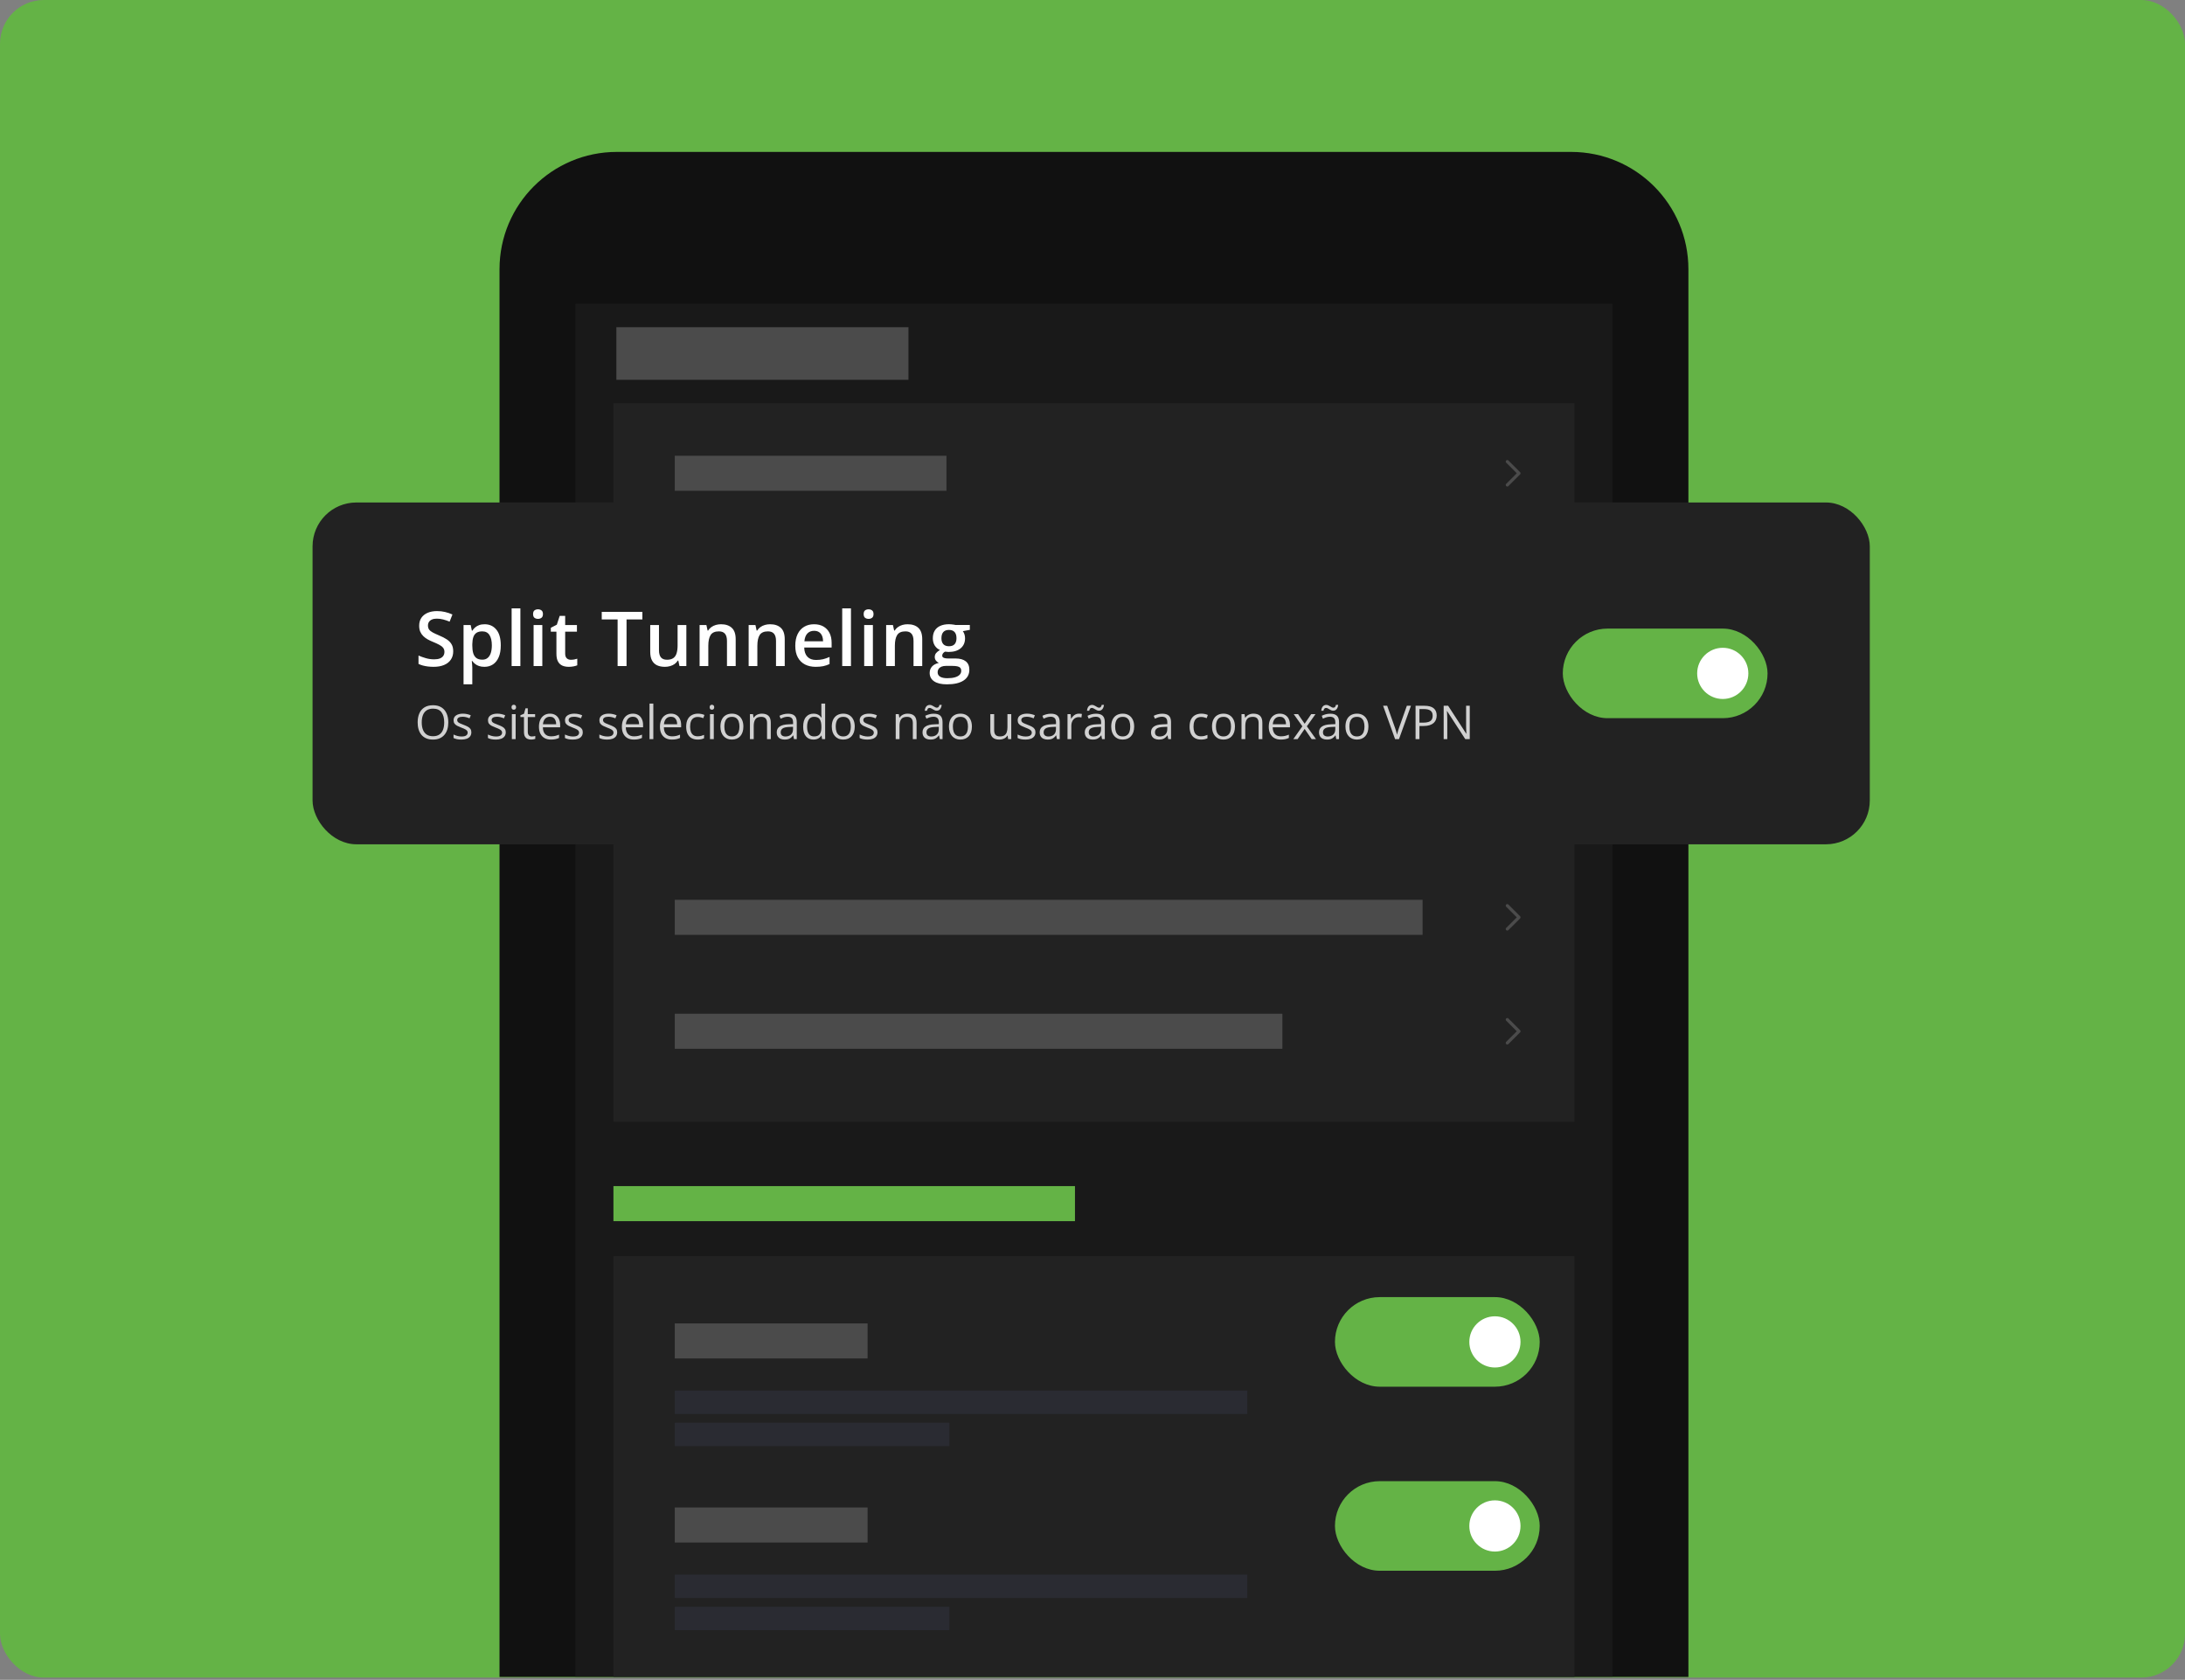 <?xml version="1.0" encoding="UTF-8"?>
<svg xmlns="http://www.w3.org/2000/svg" width="748" height="575" viewBox="0 0 748 575" fill="none">
  <rect x="0" y="0" width="748" height="575" fill="#808080" stroke="none"/>
  <rect width="748" height="574.234" rx="15" fill="#64B346"></rect>
  <path d="M56.02 334.635C56.02 336.049 55.635 337.131 54.865 337.881C54.1 338.627 52.996 339 51.555 339H49.182V330.434H51.807C53.139 330.434 54.174 330.803 54.912 331.541C55.65 332.279 56.02 333.311 56.02 334.635ZM54.965 334.67C54.965 333.553 54.684 332.711 54.121 332.145C53.562 331.578 52.73 331.295 51.625 331.295H50.178V338.139H51.391C52.578 338.139 53.471 337.848 54.068 337.266C54.666 336.68 54.965 335.814 54.965 334.67ZM63.332 335.783C63.332 336.83 63.068 337.648 62.541 338.238C62.014 338.824 61.285 339.117 60.355 339.117C59.781 339.117 59.272 338.982 58.826 338.713C58.381 338.443 58.037 338.057 57.795 337.553C57.553 337.049 57.432 336.459 57.432 335.783C57.432 334.736 57.693 333.922 58.217 333.34C58.74 332.754 59.467 332.461 60.397 332.461C61.295 332.461 62.008 332.76 62.535 333.357C63.066 333.955 63.332 334.764 63.332 335.783ZM58.44 335.783C58.44 336.604 58.603 337.229 58.932 337.658C59.26 338.088 59.742 338.303 60.379 338.303C61.016 338.303 61.498 338.09 61.826 337.664C62.158 337.234 62.324 336.607 62.324 335.783C62.324 334.967 62.158 334.348 61.826 333.926C61.498 333.5 61.012 333.287 60.367 333.287C59.73 333.287 59.25 333.496 58.926 333.914C58.602 334.332 58.44 334.955 58.44 335.783ZM73.228 339V334.822C73.228 334.311 73.119 333.928 72.9 333.674C72.682 333.416 72.342 333.287 71.881 333.287C71.275 333.287 70.828 333.461 70.539 333.809C70.25 334.156 70.106 334.691 70.106 335.414V339H69.133V334.822C69.133 334.311 69.023 333.928 68.805 333.674C68.586 333.416 68.244 333.287 67.779 333.287C67.17 333.287 66.723 333.471 66.438 333.838C66.156 334.201 66.016 334.799 66.016 335.631V339H65.043V332.578H65.834L65.992 333.457H66.039C66.223 333.145 66.481 332.9 66.812 332.725C67.148 332.549 67.523 332.461 67.938 332.461C68.941 332.461 69.598 332.824 69.906 333.551H69.953C70.144 333.215 70.422 332.949 70.785 332.754C71.148 332.559 71.562 332.461 72.027 332.461C72.754 332.461 73.297 332.648 73.656 333.023C74.019 333.395 74.201 333.99 74.201 334.811V339H73.228ZM80.16 339L79.967 338.086H79.92C79.6 338.488 79.279 338.762 78.959 338.906C78.643 339.047 78.246 339.117 77.769 339.117C77.133 339.117 76.633 338.953 76.269 338.625C75.91 338.297 75.731 337.83 75.731 337.225C75.731 335.928 76.768 335.248 78.842 335.186L79.932 335.15V334.752C79.932 334.248 79.822 333.877 79.603 333.639C79.389 333.396 79.043 333.275 78.566 333.275C78.031 333.275 77.426 333.439 76.75 333.768L76.451 333.023C76.768 332.852 77.113 332.717 77.488 332.619C77.867 332.521 78.246 332.473 78.625 332.473C79.391 332.473 79.957 332.643 80.324 332.982C80.695 333.322 80.881 333.867 80.881 334.617V339H80.16ZM77.963 338.314C78.568 338.314 79.043 338.148 79.387 337.816C79.734 337.484 79.908 337.02 79.908 336.422V335.842L78.936 335.883C78.162 335.91 77.603 336.031 77.26 336.246C76.92 336.457 76.75 336.787 76.75 337.236C76.75 337.588 76.856 337.855 77.066 338.039C77.281 338.223 77.58 338.314 77.963 338.314ZM83.863 339H82.891V332.578H83.863V339ZM82.809 330.838C82.809 330.615 82.863 330.453 82.973 330.352C83.082 330.246 83.219 330.193 83.383 330.193C83.539 330.193 83.674 330.246 83.787 330.352C83.9 330.457 83.957 330.619 83.957 330.838C83.957 331.057 83.9 331.221 83.787 331.33C83.674 331.436 83.539 331.488 83.383 331.488C83.219 331.488 83.082 331.436 82.973 331.33C82.863 331.221 82.809 331.057 82.809 330.838ZM90.32 339V334.846C90.32 334.322 90.201 333.932 89.963 333.674C89.725 333.416 89.352 333.287 88.844 333.287C88.172 333.287 87.68 333.469 87.367 333.832C87.055 334.195 86.898 334.795 86.898 335.631V339H85.926V332.578H86.717L86.875 333.457H86.922C87.121 333.141 87.4 332.896 87.76 332.725C88.119 332.549 88.519 332.461 88.961 332.461C89.734 332.461 90.316 332.648 90.707 333.023C91.098 333.395 91.293 333.99 91.293 334.811V339H90.32ZM97.439 337.248C97.439 337.846 97.217 338.307 96.772 338.631C96.326 338.955 95.701 339.117 94.897 339.117C94.045 339.117 93.381 338.982 92.904 338.713V337.811C93.213 337.967 93.543 338.09 93.894 338.18C94.25 338.27 94.592 338.314 94.92 338.314C95.428 338.314 95.818 338.234 96.092 338.074C96.365 337.91 96.502 337.662 96.502 337.33C96.502 337.08 96.393 336.867 96.174 336.691C95.959 336.512 95.537 336.301 94.908 336.059C94.311 335.836 93.885 335.643 93.631 335.479C93.381 335.311 93.193 335.121 93.068 334.91C92.947 334.699 92.887 334.447 92.887 334.154C92.887 333.631 93.1 333.219 93.525 332.918C93.951 332.613 94.535 332.461 95.277 332.461C95.969 332.461 96.644 332.602 97.305 332.883L96.959 333.674C96.314 333.408 95.731 333.275 95.207 333.275C94.746 333.275 94.398 333.348 94.164 333.492C93.93 333.637 93.812 333.836 93.812 334.09C93.812 334.262 93.856 334.408 93.941 334.529C94.031 334.65 94.174 334.766 94.369 334.875C94.564 334.984 94.939 335.143 95.494 335.35C96.256 335.627 96.769 335.906 97.035 336.188C97.305 336.469 97.439 336.822 97.439 337.248Z" fill="#64B346"></path>
  <path d="M171 92.154C171 69.978 188.977 52 211.154 52H537.846C560.023 52 578 69.978 578 92.154V574H171V92.154Z" fill="#111111"></path>
  <rect opacity="0.5" width="355" height="470" transform="matrix(1 0 0 -1 197 574)" fill="#222222"></rect>
  <rect x="210" y="138" width="329" height="246" fill="#222222"></rect>
  <rect x="210" y="430" width="329" height="144" fill="#222222"></rect>
  <rect x="211" y="112" width="100" height="18" fill="#4B4B4B"></rect>
  <rect x="231" y="156" width="93" height="12" fill="#4B4B4B"></rect>
  <rect x="231" y="308" width="256" height="12" fill="#4B4B4B"></rect>
  <rect x="231" y="269" width="158" height="12" fill="#4B4B4B"></rect>
  <rect x="210" y="406" width="158" height="12" fill="#64B346"></rect>
  <rect x="231" y="200" width="66" height="12" fill="#4B4B4B"></rect>
  <rect x="231" y="453" width="66" height="12" fill="#4B4B4B"></rect>
  <rect x="231" y="516" width="66" height="12" fill="#4B4B4B"></rect>
  <rect x="231" y="347" width="208" height="12" fill="#4B4B4B"></rect>
  <path d="M427 160L431 164L427 168" stroke="#222222" stroke-width="1.067" stroke-linecap="round" stroke-linejoin="round"></path>
  <path d="M516 271L520 275L516 279" stroke="#4B4B4B" stroke-width="1.067" stroke-linecap="round" stroke-linejoin="round"></path>
  <path d="M516 158L520 162L516 166" stroke="#4B4B4B" stroke-width="1.067" stroke-linecap="round" stroke-linejoin="round"></path>
  <path d="M516 349L520 353L516 357" stroke="#4B4B4B" stroke-width="1.067" stroke-linecap="round" stroke-linejoin="round"></path>
  <path d="M516 310L520 314L516 318" stroke="#4B4B4B" stroke-width="1.067" stroke-linecap="round" stroke-linejoin="round"></path>
  <rect x="231" y="223" width="196" height="8" fill="#2A2B32"></rect>
  <rect x="231" y="476" width="196" height="8" fill="#2A2B32"></rect>
  <rect x="231" y="539" width="196" height="8" fill="#2A2B32"></rect>
  <rect x="231" y="234" width="94" height="8" fill="#2A2B32"></rect>
  <rect x="231" y="487" width="94" height="8" fill="#2A2B32"></rect>
  <rect x="231" y="550" width="94" height="8" fill="#2A2B32"></rect>
  <rect x="457" y="191" width="70.094" height="30.666" rx="15.333" fill="#64B346"></rect>
  <circle cx="511.76" cy="206.333" r="8.762" fill="white"></circle>
  <rect x="457" y="444" width="70.094" height="30.666" rx="15.333" fill="#64B346"></rect>
  <circle cx="511.76" cy="459.333" r="8.762" fill="white"></circle>
  <rect x="457" y="507" width="70.094" height="30.666" rx="15.333" fill="#64B346"></rect>
  <circle cx="511.76" cy="522.333" r="8.762" fill="white"></circle>
  <rect x="107" y="172" width="533.094" height="117" rx="15" fill="#222222"></rect>
  <path d="M155.152 222.947C155.152 224.048 154.882 224.995 154.34 225.791C153.807 226.587 153.036 227.196 152.029 227.619C151.031 228.042 149.837 228.254 148.449 228.254C147.772 228.254 147.125 228.216 146.507 228.14C145.889 228.063 145.305 227.953 144.755 227.81C144.213 227.657 143.718 227.475 143.27 227.264V224.395C144.023 224.725 144.865 225.025 145.796 225.296C146.727 225.558 147.675 225.689 148.64 225.689C149.427 225.689 150.078 225.588 150.595 225.385C151.119 225.173 151.509 224.877 151.763 224.496C152.017 224.107 152.144 223.654 152.144 223.138C152.144 222.588 151.995 222.122 151.699 221.741C151.403 221.36 150.954 221.013 150.354 220.7C149.761 220.379 149.016 220.036 148.119 219.672C147.51 219.426 146.926 219.147 146.367 218.834C145.817 218.521 145.326 218.153 144.895 217.729C144.463 217.306 144.12 216.807 143.866 216.231C143.621 215.647 143.498 214.962 143.498 214.175C143.498 213.125 143.748 212.228 144.247 211.483C144.755 210.739 145.466 210.167 146.38 209.77C147.302 209.372 148.377 209.173 149.604 209.173C150.578 209.173 151.492 209.274 152.347 209.478C153.21 209.681 154.056 209.968 154.886 210.341L153.921 212.791C153.159 212.478 152.419 212.228 151.699 212.042C150.988 211.856 150.26 211.763 149.516 211.763C148.872 211.763 148.326 211.86 147.878 212.055C147.429 212.249 147.087 212.524 146.85 212.88C146.621 213.227 146.507 213.642 146.507 214.124C146.507 214.666 146.638 215.123 146.9 215.495C147.171 215.859 147.586 216.193 148.145 216.498C148.712 216.803 149.439 217.141 150.328 217.514C151.352 217.937 152.22 218.381 152.931 218.847C153.65 219.312 154.2 219.871 154.581 220.522C154.962 221.166 155.152 221.974 155.152 222.947ZM165.899 213.68C167.566 213.68 168.903 214.289 169.91 215.508C170.926 216.727 171.434 218.538 171.434 220.941C171.434 222.533 171.197 223.874 170.723 224.966C170.257 226.049 169.601 226.87 168.755 227.429C167.917 227.979 166.94 228.254 165.823 228.254C165.112 228.254 164.494 228.161 163.969 227.975C163.444 227.788 162.996 227.547 162.623 227.251C162.251 226.946 161.938 226.616 161.684 226.261H161.506C161.548 226.599 161.586 226.976 161.62 227.391C161.663 227.797 161.684 228.169 161.684 228.508V234.233H158.688V213.946H161.125L161.544 215.889H161.684C161.946 215.491 162.264 215.123 162.636 214.784C163.017 214.446 163.474 214.179 164.007 213.984C164.549 213.781 165.179 213.68 165.899 213.68ZM165.099 216.117C164.278 216.117 163.618 216.282 163.118 216.612C162.628 216.934 162.268 217.421 162.039 218.072C161.819 218.724 161.701 219.541 161.684 220.522V220.941C161.684 221.982 161.79 222.867 162.001 223.595C162.221 224.314 162.581 224.864 163.08 225.245C163.588 225.618 164.274 225.804 165.137 225.804C165.865 225.804 166.466 225.605 166.94 225.207C167.422 224.809 167.782 224.242 168.019 223.506C168.256 222.77 168.374 221.902 168.374 220.903C168.374 219.388 168.103 218.212 167.562 217.374C167.029 216.536 166.208 216.117 165.099 216.117ZM178.143 228H175.147V208.246H178.143V228ZM185.652 213.946V228H182.669V213.946H185.652ZM184.179 208.563C184.636 208.563 185.03 208.686 185.36 208.932C185.699 209.177 185.868 209.6 185.868 210.201C185.868 210.794 185.699 211.217 185.36 211.471C185.03 211.716 184.636 211.839 184.179 211.839C183.705 211.839 183.303 211.716 182.973 211.471C182.652 211.217 182.491 210.794 182.491 210.201C182.491 209.6 182.652 209.177 182.973 208.932C183.303 208.686 183.705 208.563 184.179 208.563ZM195.421 225.842C195.81 225.842 196.195 225.808 196.576 225.74C196.957 225.664 197.304 225.575 197.617 225.474V227.733C197.287 227.877 196.86 228 196.335 228.102C195.81 228.203 195.264 228.254 194.697 228.254C193.902 228.254 193.186 228.123 192.552 227.86C191.917 227.59 191.413 227.128 191.041 226.477C190.669 225.825 190.482 224.924 190.482 223.772V216.219H188.565V214.886L190.622 213.832L191.6 210.823H193.478V213.946H197.503V216.219H193.478V223.734C193.478 224.445 193.656 224.974 194.012 225.321C194.367 225.668 194.837 225.842 195.421 225.842ZM214.489 228H211.429V212.029H205.996V209.439H219.91V212.029H214.489V228ZM234.96 213.946V228H232.611L232.205 226.108H232.04C231.744 226.591 231.367 226.993 230.91 227.314C230.453 227.628 229.945 227.86 229.386 228.013C228.828 228.174 228.24 228.254 227.622 228.254C226.564 228.254 225.658 228.076 224.905 227.721C224.16 227.357 223.589 226.798 223.191 226.045C222.793 225.292 222.594 224.318 222.594 223.125V213.946H225.591V222.566C225.591 223.658 225.811 224.475 226.251 225.017C226.699 225.558 227.393 225.829 228.333 225.829C229.238 225.829 229.958 225.643 230.491 225.271C231.024 224.898 231.401 224.348 231.621 223.62C231.849 222.892 231.964 221.999 231.964 220.941V213.946H234.96ZM246.823 213.68C248.406 213.68 249.637 214.09 250.518 214.911C251.406 215.724 251.851 217.031 251.851 218.834V228H248.867V219.393C248.867 218.301 248.643 217.484 248.194 216.942C247.746 216.392 247.052 216.117 246.112 216.117C244.75 216.117 243.802 216.536 243.268 217.374C242.744 218.212 242.481 219.426 242.481 221.018V228H239.498V213.946H241.821L242.24 215.851H242.405C242.71 215.36 243.087 214.958 243.535 214.645C243.992 214.323 244.5 214.082 245.059 213.921C245.626 213.76 246.214 213.68 246.823 213.68ZM263.612 213.68C265.195 213.68 266.427 214.09 267.307 214.911C268.195 215.724 268.64 217.031 268.64 218.834V228H265.656V219.393C265.656 218.301 265.432 217.484 264.984 216.942C264.535 216.392 263.841 216.117 262.902 216.117C261.539 216.117 260.591 216.536 260.058 217.374C259.533 218.212 259.271 219.426 259.271 221.018V228H256.287V213.946H258.611L259.029 215.851H259.194C259.499 215.36 259.876 214.958 260.324 214.645C260.781 214.323 261.289 214.082 261.848 213.921C262.415 213.76 263.003 213.68 263.612 213.68ZM278.675 213.68C279.928 213.68 281.003 213.938 281.9 214.454C282.797 214.97 283.487 215.702 283.969 216.65C284.452 217.598 284.693 218.732 284.693 220.053V221.652H275.311C275.345 223.015 275.709 224.064 276.403 224.801C277.105 225.537 278.087 225.905 279.348 225.905C280.245 225.905 281.049 225.821 281.76 225.651C282.48 225.474 283.22 225.215 283.982 224.877V227.302C283.279 227.632 282.564 227.873 281.836 228.025C281.108 228.178 280.237 228.254 279.221 228.254C277.842 228.254 276.627 227.987 275.578 227.454C274.537 226.912 273.72 226.108 273.127 225.042C272.543 223.976 272.251 222.651 272.251 221.068C272.251 219.494 272.518 218.157 273.051 217.057C273.584 215.956 274.333 215.118 275.298 214.543C276.263 213.967 277.389 213.68 278.675 213.68ZM278.675 215.927C277.736 215.927 276.974 216.231 276.39 216.841C275.815 217.45 275.476 218.343 275.374 219.52H281.773C281.764 218.817 281.646 218.195 281.417 217.653C281.197 217.112 280.859 216.688 280.402 216.384C279.953 216.079 279.378 215.927 278.675 215.927ZM291.313 228H288.317V208.246H291.313V228ZM298.822 213.946V228H295.839V213.946H298.822ZM297.349 208.563C297.807 208.563 298.2 208.686 298.53 208.932C298.869 209.177 299.038 209.6 299.038 210.201C299.038 210.794 298.869 211.217 298.53 211.471C298.2 211.716 297.807 211.839 297.349 211.839C296.876 211.839 296.474 211.716 296.143 211.471C295.822 211.217 295.661 210.794 295.661 210.201C295.661 209.6 295.822 209.177 296.143 208.932C296.474 208.686 296.876 208.563 297.349 208.563ZM310.686 213.68C312.268 213.68 313.5 214.09 314.38 214.911C315.269 215.724 315.713 217.031 315.713 218.834V228H312.73V219.393C312.73 218.301 312.505 217.484 312.057 216.942C311.608 216.392 310.914 216.117 309.975 216.117C308.612 216.117 307.664 216.536 307.131 217.374C306.606 218.212 306.344 219.426 306.344 221.018V228H303.36V213.946H305.684L306.103 215.851H306.268C306.572 215.36 306.949 214.958 307.398 214.645C307.855 214.323 308.362 214.082 308.921 213.921C309.488 213.76 310.076 213.68 310.686 213.68ZM324.161 234.246C322.257 234.246 320.797 233.903 319.782 233.218C318.766 232.532 318.258 231.572 318.258 230.336C318.258 229.473 318.529 228.741 319.071 228.14C319.612 227.547 320.387 227.137 321.394 226.908C321.013 226.739 320.683 226.477 320.404 226.121C320.133 225.757 319.997 225.355 319.997 224.915C319.997 224.39 320.146 223.942 320.442 223.569C320.738 223.197 321.182 222.837 321.775 222.49C321.038 222.177 320.446 221.669 319.997 220.967C319.557 220.256 319.337 219.422 319.337 218.466C319.337 217.45 319.553 216.587 319.985 215.876C320.416 215.157 321.047 214.611 321.876 214.238C322.706 213.857 323.709 213.667 324.885 213.667C325.139 213.667 325.414 213.684 325.71 213.718C326.015 213.743 326.294 213.777 326.548 213.819C326.811 213.853 327.009 213.891 327.145 213.934H332.007V215.597L329.62 216.041C329.849 216.363 330.031 216.731 330.166 217.146C330.302 217.552 330.369 217.996 330.369 218.479C330.369 219.934 329.866 221.081 328.859 221.919C327.86 222.748 326.48 223.163 324.72 223.163C324.297 223.146 323.886 223.112 323.489 223.062C323.184 223.248 322.951 223.455 322.79 223.684C322.63 223.904 322.549 224.153 322.549 224.433C322.549 224.661 322.63 224.847 322.79 224.991C322.951 225.127 323.188 225.228 323.501 225.296C323.823 225.364 324.212 225.397 324.669 225.397H327.094C328.634 225.397 329.811 225.723 330.623 226.375C331.436 227.027 331.842 227.983 331.842 229.244C331.842 230.844 331.182 232.075 329.862 232.938C328.541 233.81 326.641 234.246 324.161 234.246ZM324.276 232.151C325.317 232.151 326.193 232.05 326.904 231.847C327.615 231.644 328.152 231.352 328.516 230.971C328.88 230.598 329.062 230.154 329.062 229.638C329.062 229.181 328.948 228.829 328.719 228.584C328.491 228.339 328.148 228.169 327.691 228.076C327.234 227.983 326.667 227.937 325.99 227.937H323.781C323.23 227.937 322.744 228.021 322.321 228.19C321.897 228.368 321.567 228.622 321.33 228.952C321.102 229.282 320.988 229.68 320.988 230.146C320.988 230.789 321.271 231.284 321.838 231.631C322.414 231.978 323.226 232.151 324.276 232.151ZM324.86 221.208C325.731 221.208 326.379 220.971 326.802 220.497C327.225 220.015 327.437 219.338 327.437 218.466C327.437 217.518 327.217 216.807 326.777 216.333C326.345 215.859 325.702 215.622 324.847 215.622C324.009 215.622 323.37 215.863 322.93 216.346C322.498 216.828 322.283 217.543 322.283 218.491C322.283 219.346 322.498 220.015 322.93 220.497C323.37 220.971 324.013 221.208 324.86 221.208Z" fill="white"></path>
  <path d="M153.469 247.273C153.469 248.154 153.357 248.956 153.133 249.68C152.909 250.398 152.576 251.018 152.133 251.539C151.695 252.055 151.151 252.453 150.5 252.734C149.849 253.016 149.094 253.156 148.234 253.156C147.349 253.156 146.576 253.016 145.914 252.734C145.258 252.453 144.711 252.052 144.273 251.531C143.841 251.01 143.516 250.388 143.297 249.664C143.083 248.94 142.977 248.138 142.977 247.258C142.977 246.091 143.169 245.068 143.555 244.188C143.94 243.307 144.523 242.622 145.305 242.133C146.091 241.643 147.076 241.398 148.258 241.398C149.388 241.398 150.339 241.641 151.109 242.125C151.885 242.609 152.471 243.292 152.867 244.172C153.268 245.047 153.469 246.081 153.469 247.273ZM144.375 247.273C144.375 248.242 144.513 249.081 144.789 249.789C145.065 250.497 145.487 251.044 146.055 251.43C146.628 251.815 147.354 252.008 148.234 252.008C149.12 252.008 149.844 251.815 150.406 251.43C150.974 251.044 151.393 250.497 151.664 249.789C151.935 249.081 152.07 248.242 152.07 247.273C152.07 245.799 151.76 244.648 151.141 243.82C150.526 242.987 149.565 242.57 148.258 242.57C147.372 242.57 146.643 242.76 146.07 243.141C145.497 243.521 145.07 244.062 144.789 244.766C144.513 245.464 144.375 246.299 144.375 247.273ZM161.359 250.656C161.359 251.203 161.221 251.664 160.945 252.039C160.674 252.409 160.284 252.688 159.773 252.875C159.268 253.062 158.664 253.156 157.961 253.156C157.362 253.156 156.844 253.109 156.406 253.016C155.969 252.922 155.586 252.789 155.258 252.617V251.422C155.607 251.594 156.023 251.75 156.508 251.891C156.992 252.031 157.487 252.102 157.992 252.102C158.732 252.102 159.268 251.982 159.602 251.742C159.935 251.503 160.102 251.177 160.102 250.766C160.102 250.531 160.034 250.326 159.898 250.148C159.768 249.966 159.547 249.792 159.234 249.625C158.922 249.453 158.49 249.266 157.938 249.062C157.391 248.854 156.917 248.648 156.516 248.445C156.12 248.237 155.812 247.984 155.594 247.688C155.38 247.391 155.273 247.005 155.273 246.531C155.273 245.807 155.565 245.253 156.148 244.867C156.737 244.477 157.508 244.281 158.461 244.281C158.977 244.281 159.458 244.333 159.906 244.438C160.359 244.536 160.781 244.672 161.172 244.844L160.734 245.883C160.38 245.732 160.003 245.604 159.602 245.5C159.201 245.396 158.792 245.344 158.375 245.344C157.776 245.344 157.315 245.443 156.992 245.641C156.674 245.839 156.516 246.109 156.516 246.453C156.516 246.719 156.589 246.938 156.734 247.109C156.885 247.281 157.125 247.443 157.453 247.594C157.781 247.745 158.214 247.922 158.75 248.125C159.286 248.323 159.75 248.529 160.141 248.742C160.531 248.951 160.831 249.206 161.039 249.508C161.253 249.805 161.359 250.188 161.359 250.656ZM173.141 250.656C173.141 251.203 173.003 251.664 172.727 252.039C172.456 252.409 172.065 252.688 171.555 252.875C171.049 253.062 170.445 253.156 169.742 253.156C169.143 253.156 168.625 253.109 168.188 253.016C167.75 252.922 167.367 252.789 167.039 252.617V251.422C167.388 251.594 167.805 251.75 168.289 251.891C168.773 252.031 169.268 252.102 169.773 252.102C170.513 252.102 171.049 251.982 171.383 251.742C171.716 251.503 171.883 251.177 171.883 250.766C171.883 250.531 171.815 250.326 171.68 250.148C171.549 249.966 171.328 249.792 171.016 249.625C170.703 249.453 170.271 249.266 169.719 249.062C169.172 248.854 168.698 248.648 168.297 248.445C167.901 248.237 167.594 247.984 167.375 247.688C167.161 247.391 167.055 247.005 167.055 246.531C167.055 245.807 167.346 245.253 167.93 244.867C168.518 244.477 169.289 244.281 170.242 244.281C170.758 244.281 171.24 244.333 171.688 244.438C172.141 244.536 172.562 244.672 172.953 244.844L172.516 245.883C172.161 245.732 171.784 245.604 171.383 245.5C170.982 245.396 170.573 245.344 170.156 245.344C169.557 245.344 169.096 245.443 168.773 245.641C168.456 245.839 168.297 246.109 168.297 246.453C168.297 246.719 168.37 246.938 168.516 247.109C168.667 247.281 168.906 247.443 169.234 247.594C169.562 247.745 169.995 247.922 170.531 248.125C171.068 248.323 171.531 248.529 171.922 248.742C172.312 248.951 172.612 249.206 172.82 249.508C173.034 249.805 173.141 250.188 173.141 250.656ZM176.523 244.438V253H175.227V244.438H176.523ZM175.891 241.234C176.104 241.234 176.286 241.305 176.438 241.445C176.594 241.581 176.672 241.794 176.672 242.086C176.672 242.372 176.594 242.586 176.438 242.727C176.286 242.867 176.104 242.938 175.891 242.938C175.667 242.938 175.479 242.867 175.328 242.727C175.182 242.586 175.109 242.372 175.109 242.086C175.109 241.794 175.182 241.581 175.328 241.445C175.479 241.305 175.667 241.234 175.891 241.234ZM182.039 252.094C182.253 252.094 182.471 252.076 182.695 252.039C182.919 252.003 183.102 251.958 183.242 251.906V252.914C183.091 252.982 182.88 253.039 182.609 253.086C182.344 253.133 182.083 253.156 181.828 253.156C181.375 253.156 180.964 253.078 180.594 252.922C180.224 252.76 179.927 252.49 179.703 252.109C179.484 251.729 179.375 251.203 179.375 250.531V245.453H178.156V244.82L179.383 244.312L179.898 242.453H180.68V244.438H183.188V245.453H180.68V250.492C180.68 251.029 180.802 251.43 181.047 251.695C181.297 251.961 181.628 252.094 182.039 252.094ZM188.273 244.281C189.003 244.281 189.628 244.443 190.148 244.766C190.669 245.089 191.068 245.542 191.344 246.125C191.62 246.703 191.758 247.38 191.758 248.156V248.961H185.844C185.859 249.966 186.109 250.732 186.594 251.258C187.078 251.784 187.76 252.047 188.641 252.047C189.182 252.047 189.661 251.997 190.078 251.898C190.495 251.799 190.927 251.654 191.375 251.461V252.602C190.943 252.794 190.513 252.935 190.086 253.023C189.664 253.112 189.164 253.156 188.586 253.156C187.763 253.156 187.044 252.99 186.43 252.656C185.82 252.318 185.346 251.823 185.008 251.172C184.669 250.521 184.5 249.724 184.5 248.781C184.5 247.859 184.654 247.062 184.961 246.391C185.273 245.714 185.711 245.193 186.273 244.828C186.841 244.464 187.508 244.281 188.273 244.281ZM188.258 245.344C187.565 245.344 187.013 245.57 186.602 246.023C186.19 246.477 185.945 247.109 185.867 247.922H190.398C190.393 247.411 190.312 246.964 190.156 246.578C190.005 246.188 189.773 245.885 189.461 245.672C189.148 245.453 188.747 245.344 188.258 245.344ZM199.5 250.656C199.5 251.203 199.362 251.664 199.086 252.039C198.815 252.409 198.424 252.688 197.914 252.875C197.409 253.062 196.805 253.156 196.102 253.156C195.503 253.156 194.984 253.109 194.547 253.016C194.109 252.922 193.727 252.789 193.398 252.617V251.422C193.747 251.594 194.164 251.75 194.648 251.891C195.133 252.031 195.628 252.102 196.133 252.102C196.872 252.102 197.409 251.982 197.742 251.742C198.076 251.503 198.242 251.177 198.242 250.766C198.242 250.531 198.174 250.326 198.039 250.148C197.909 249.966 197.688 249.792 197.375 249.625C197.062 249.453 196.63 249.266 196.078 249.062C195.531 248.854 195.057 248.648 194.656 248.445C194.26 248.237 193.953 247.984 193.734 247.688C193.521 247.391 193.414 247.005 193.414 246.531C193.414 245.807 193.706 245.253 194.289 244.867C194.878 244.477 195.648 244.281 196.602 244.281C197.117 244.281 197.599 244.333 198.047 244.438C198.5 244.536 198.922 244.672 199.312 244.844L198.875 245.883C198.521 245.732 198.143 245.604 197.742 245.5C197.341 245.396 196.932 245.344 196.516 245.344C195.917 245.344 195.456 245.443 195.133 245.641C194.815 245.839 194.656 246.109 194.656 246.453C194.656 246.719 194.729 246.938 194.875 247.109C195.026 247.281 195.266 247.443 195.594 247.594C195.922 247.745 196.354 247.922 196.891 248.125C197.427 248.323 197.891 248.529 198.281 248.742C198.672 248.951 198.971 249.206 199.18 249.508C199.393 249.805 199.5 250.188 199.5 250.656ZM211.281 250.656C211.281 251.203 211.143 251.664 210.867 252.039C210.596 252.409 210.206 252.688 209.695 252.875C209.19 253.062 208.586 253.156 207.883 253.156C207.284 253.156 206.766 253.109 206.328 253.016C205.891 252.922 205.508 252.789 205.18 252.617V251.422C205.529 251.594 205.945 251.75 206.43 251.891C206.914 252.031 207.409 252.102 207.914 252.102C208.654 252.102 209.19 251.982 209.523 251.742C209.857 251.503 210.023 251.177 210.023 250.766C210.023 250.531 209.956 250.326 209.82 250.148C209.69 249.966 209.469 249.792 209.156 249.625C208.844 249.453 208.411 249.266 207.859 249.062C207.312 248.854 206.839 248.648 206.438 248.445C206.042 248.237 205.734 247.984 205.516 247.688C205.302 247.391 205.195 247.005 205.195 246.531C205.195 245.807 205.487 245.253 206.07 244.867C206.659 244.477 207.43 244.281 208.383 244.281C208.898 244.281 209.38 244.333 209.828 244.438C210.281 244.536 210.703 244.672 211.094 244.844L210.656 245.883C210.302 245.732 209.924 245.604 209.523 245.5C209.122 245.396 208.714 245.344 208.297 245.344C207.698 245.344 207.237 245.443 206.914 245.641C206.596 245.839 206.438 246.109 206.438 246.453C206.438 246.719 206.51 246.938 206.656 247.109C206.807 247.281 207.047 247.443 207.375 247.594C207.703 247.745 208.135 247.922 208.672 248.125C209.208 248.323 209.672 248.529 210.062 248.742C210.453 248.951 210.753 249.206 210.961 249.508C211.174 249.805 211.281 250.188 211.281 250.656ZM216.664 244.281C217.393 244.281 218.018 244.443 218.539 244.766C219.06 245.089 219.458 245.542 219.734 246.125C220.01 246.703 220.148 247.38 220.148 248.156V248.961H214.234C214.25 249.966 214.5 250.732 214.984 251.258C215.469 251.784 216.151 252.047 217.031 252.047C217.573 252.047 218.052 251.997 218.469 251.898C218.885 251.799 219.318 251.654 219.766 251.461V252.602C219.333 252.794 218.904 252.935 218.477 253.023C218.055 253.112 217.555 253.156 216.977 253.156C216.154 253.156 215.435 252.99 214.82 252.656C214.211 252.318 213.737 251.823 213.398 251.172C213.06 250.521 212.891 249.724 212.891 248.781C212.891 247.859 213.044 247.062 213.352 246.391C213.664 245.714 214.102 245.193 214.664 244.828C215.232 244.464 215.898 244.281 216.664 244.281ZM216.648 245.344C215.956 245.344 215.404 245.57 214.992 246.023C214.581 246.477 214.336 247.109 214.258 247.922H218.789C218.784 247.411 218.703 246.964 218.547 246.578C218.396 246.188 218.164 245.885 217.852 245.672C217.539 245.453 217.138 245.344 216.648 245.344ZM223.656 253H222.352V240.844H223.656V253ZM229.695 244.281C230.424 244.281 231.049 244.443 231.57 244.766C232.091 245.089 232.49 245.542 232.766 246.125C233.042 246.703 233.18 247.38 233.18 248.156V248.961H227.266C227.281 249.966 227.531 250.732 228.016 251.258C228.5 251.784 229.182 252.047 230.062 252.047C230.604 252.047 231.083 251.997 231.5 251.898C231.917 251.799 232.349 251.654 232.797 251.461V252.602C232.365 252.794 231.935 252.935 231.508 253.023C231.086 253.112 230.586 253.156 230.008 253.156C229.185 253.156 228.466 252.99 227.852 252.656C227.242 252.318 226.768 251.823 226.43 251.172C226.091 250.521 225.922 249.724 225.922 248.781C225.922 247.859 226.076 247.062 226.383 246.391C226.695 245.714 227.133 245.193 227.695 244.828C228.263 244.464 228.93 244.281 229.695 244.281ZM229.68 245.344C228.987 245.344 228.435 245.57 228.023 246.023C227.612 246.477 227.367 247.109 227.289 247.922H231.82C231.815 247.411 231.734 246.964 231.578 246.578C231.427 246.188 231.195 245.885 230.883 245.672C230.57 245.453 230.169 245.344 229.68 245.344ZM238.812 253.156C238.042 253.156 237.362 252.997 236.773 252.68C236.185 252.362 235.727 251.878 235.398 251.227C235.07 250.576 234.906 249.755 234.906 248.766C234.906 247.729 235.078 246.883 235.422 246.227C235.771 245.565 236.25 245.076 236.859 244.758C237.469 244.44 238.161 244.281 238.938 244.281C239.365 244.281 239.776 244.326 240.172 244.414C240.573 244.497 240.901 244.604 241.156 244.734L240.766 245.82C240.505 245.716 240.203 245.622 239.859 245.539C239.521 245.456 239.203 245.414 238.906 245.414C238.312 245.414 237.818 245.542 237.422 245.797C237.031 246.052 236.737 246.427 236.539 246.922C236.346 247.417 236.25 248.026 236.25 248.75C236.25 249.443 236.344 250.034 236.531 250.523C236.724 251.013 237.008 251.388 237.383 251.648C237.763 251.904 238.237 252.031 238.805 252.031C239.258 252.031 239.667 251.984 240.031 251.891C240.396 251.792 240.727 251.677 241.023 251.547V252.703C240.737 252.849 240.417 252.961 240.062 253.039C239.714 253.117 239.297 253.156 238.812 253.156ZM244.352 244.438V253H243.055V244.438H244.352ZM243.719 241.234C243.932 241.234 244.115 241.305 244.266 241.445C244.422 241.581 244.5 241.794 244.5 242.086C244.5 242.372 244.422 242.586 244.266 242.727C244.115 242.867 243.932 242.938 243.719 242.938C243.495 242.938 243.307 242.867 243.156 242.727C243.01 242.586 242.938 242.372 242.938 242.086C242.938 241.794 243.01 241.581 243.156 241.445C243.307 241.305 243.495 241.234 243.719 241.234ZM254.484 248.703C254.484 249.406 254.393 250.034 254.211 250.586C254.029 251.138 253.766 251.604 253.422 251.984C253.078 252.365 252.661 252.656 252.172 252.859C251.688 253.057 251.138 253.156 250.523 253.156C249.951 253.156 249.424 253.057 248.945 252.859C248.471 252.656 248.06 252.365 247.711 251.984C247.367 251.604 247.099 251.138 246.906 250.586C246.719 250.034 246.625 249.406 246.625 248.703C246.625 247.766 246.784 246.969 247.102 246.312C247.419 245.651 247.872 245.148 248.461 244.805C249.055 244.456 249.76 244.281 250.578 244.281C251.359 244.281 252.042 244.456 252.625 244.805C253.214 245.154 253.669 245.659 253.992 246.32C254.32 246.977 254.484 247.771 254.484 248.703ZM247.969 248.703C247.969 249.391 248.06 249.987 248.242 250.492C248.424 250.997 248.706 251.388 249.086 251.664C249.466 251.94 249.956 252.078 250.555 252.078C251.148 252.078 251.635 251.94 252.016 251.664C252.401 251.388 252.685 250.997 252.867 250.492C253.049 249.987 253.141 249.391 253.141 248.703C253.141 248.021 253.049 247.432 252.867 246.938C252.685 246.438 252.404 246.052 252.023 245.781C251.643 245.51 251.151 245.375 250.547 245.375C249.656 245.375 249.003 245.669 248.586 246.258C248.174 246.846 247.969 247.661 247.969 248.703ZM260.781 244.281C261.797 244.281 262.565 244.531 263.086 245.031C263.607 245.526 263.867 246.323 263.867 247.422V253H262.586V247.508C262.586 246.794 262.422 246.26 262.094 245.906C261.771 245.552 261.273 245.375 260.602 245.375C259.654 245.375 258.987 245.643 258.602 246.18C258.216 246.716 258.023 247.495 258.023 248.516V253H256.727V244.438H257.773L257.969 245.672H258.039C258.221 245.37 258.453 245.117 258.734 244.914C259.016 244.706 259.331 244.549 259.68 244.445C260.029 244.336 260.396 244.281 260.781 244.281ZM269.742 244.297C270.763 244.297 271.521 244.526 272.016 244.984C272.51 245.443 272.758 246.174 272.758 247.18V253H271.812L271.562 251.734H271.5C271.26 252.047 271.01 252.31 270.75 252.523C270.49 252.732 270.188 252.891 269.844 253C269.505 253.104 269.089 253.156 268.594 253.156C268.073 253.156 267.609 253.065 267.203 252.883C266.802 252.701 266.484 252.424 266.25 252.055C266.021 251.685 265.906 251.216 265.906 250.648C265.906 249.794 266.245 249.138 266.922 248.68C267.599 248.221 268.63 247.971 270.016 247.93L271.492 247.867V247.344C271.492 246.604 271.333 246.086 271.016 245.789C270.698 245.492 270.25 245.344 269.672 245.344C269.224 245.344 268.797 245.409 268.391 245.539C267.984 245.669 267.599 245.823 267.234 246L266.836 245.016C267.221 244.818 267.664 244.648 268.164 244.508C268.664 244.367 269.19 244.297 269.742 244.297ZM271.477 248.781L270.172 248.836C269.104 248.878 268.352 249.052 267.914 249.359C267.477 249.667 267.258 250.102 267.258 250.664C267.258 251.154 267.406 251.516 267.703 251.75C268 251.984 268.393 252.102 268.883 252.102C269.643 252.102 270.266 251.891 270.75 251.469C271.234 251.047 271.477 250.414 271.477 249.57V248.781ZM278.477 253.156C277.393 253.156 276.534 252.786 275.898 252.047C275.268 251.307 274.953 250.208 274.953 248.75C274.953 247.276 275.276 246.164 275.922 245.414C276.568 244.659 277.427 244.281 278.5 244.281C278.953 244.281 279.349 244.341 279.688 244.461C280.026 244.581 280.318 244.742 280.562 244.945C280.807 245.143 281.013 245.37 281.18 245.625H281.273C281.253 245.464 281.232 245.242 281.211 244.961C281.19 244.68 281.18 244.451 281.18 244.273V240.844H282.477V253H281.43L281.234 251.781H281.18C281.018 252.036 280.812 252.268 280.562 252.477C280.318 252.685 280.023 252.852 279.68 252.977C279.341 253.096 278.94 253.156 278.477 253.156ZM278.68 252.078C279.596 252.078 280.245 251.818 280.625 251.297C281.005 250.776 281.195 250.003 281.195 248.977V248.742C281.195 247.654 281.013 246.818 280.648 246.234C280.289 245.651 279.633 245.359 278.68 245.359C277.883 245.359 277.286 245.667 276.891 246.281C276.495 246.891 276.297 247.724 276.297 248.781C276.297 249.833 276.492 250.646 276.883 251.219C277.279 251.792 277.878 252.078 278.68 252.078ZM292.609 248.703C292.609 249.406 292.518 250.034 292.336 250.586C292.154 251.138 291.891 251.604 291.547 251.984C291.203 252.365 290.786 252.656 290.297 252.859C289.812 253.057 289.263 253.156 288.648 253.156C288.076 253.156 287.549 253.057 287.07 252.859C286.596 252.656 286.185 252.365 285.836 251.984C285.492 251.604 285.224 251.138 285.031 250.586C284.844 250.034 284.75 249.406 284.75 248.703C284.75 247.766 284.909 246.969 285.227 246.312C285.544 245.651 285.997 245.148 286.586 244.805C287.18 244.456 287.885 244.281 288.703 244.281C289.484 244.281 290.167 244.456 290.75 244.805C291.339 245.154 291.794 245.659 292.117 246.32C292.445 246.977 292.609 247.771 292.609 248.703ZM286.094 248.703C286.094 249.391 286.185 249.987 286.367 250.492C286.549 250.997 286.831 251.388 287.211 251.664C287.591 251.94 288.081 252.078 288.68 252.078C289.273 252.078 289.76 251.94 290.141 251.664C290.526 251.388 290.81 250.997 290.992 250.492C291.174 249.987 291.266 249.391 291.266 248.703C291.266 248.021 291.174 247.432 290.992 246.938C290.81 246.438 290.529 246.052 290.148 245.781C289.768 245.51 289.276 245.375 288.672 245.375C287.781 245.375 287.128 245.669 286.711 246.258C286.299 246.846 286.094 247.661 286.094 248.703ZM300.391 250.656C300.391 251.203 300.253 251.664 299.977 252.039C299.706 252.409 299.315 252.688 298.805 252.875C298.299 253.062 297.695 253.156 296.992 253.156C296.393 253.156 295.875 253.109 295.438 253.016C295 252.922 294.617 252.789 294.289 252.617V251.422C294.638 251.594 295.055 251.75 295.539 251.891C296.023 252.031 296.518 252.102 297.023 252.102C297.763 252.102 298.299 251.982 298.633 251.742C298.966 251.503 299.133 251.177 299.133 250.766C299.133 250.531 299.065 250.326 298.93 250.148C298.799 249.966 298.578 249.792 298.266 249.625C297.953 249.453 297.521 249.266 296.969 249.062C296.422 248.854 295.948 248.648 295.547 248.445C295.151 248.237 294.844 247.984 294.625 247.688C294.411 247.391 294.305 247.005 294.305 246.531C294.305 245.807 294.596 245.253 295.18 244.867C295.768 244.477 296.539 244.281 297.492 244.281C298.008 244.281 298.49 244.333 298.938 244.438C299.391 244.536 299.812 244.672 300.203 244.844L299.766 245.883C299.411 245.732 299.034 245.604 298.633 245.5C298.232 245.396 297.823 245.344 297.406 245.344C296.807 245.344 296.346 245.443 296.023 245.641C295.706 245.839 295.547 246.109 295.547 246.453C295.547 246.719 295.62 246.938 295.766 247.109C295.917 247.281 296.156 247.443 296.484 247.594C296.812 247.745 297.245 247.922 297.781 248.125C298.318 248.323 298.781 248.529 299.172 248.742C299.562 248.951 299.862 249.206 300.07 249.508C300.284 249.805 300.391 250.188 300.391 250.656ZM310.688 244.281C311.703 244.281 312.471 244.531 312.992 245.031C313.513 245.526 313.773 246.323 313.773 247.422V253H312.492V247.508C312.492 246.794 312.328 246.26 312 245.906C311.677 245.552 311.18 245.375 310.508 245.375C309.56 245.375 308.893 245.643 308.508 246.18C308.122 246.716 307.93 247.495 307.93 248.516V253H306.633V244.438H307.68L307.875 245.672H307.945C308.128 245.37 308.359 245.117 308.641 244.914C308.922 244.706 309.237 244.549 309.586 244.445C309.935 244.336 310.302 244.281 310.688 244.281ZM319.648 244.297C320.669 244.297 321.427 244.526 321.922 244.984C322.417 245.443 322.664 246.174 322.664 247.18V253H321.719L321.469 251.734H321.406C321.167 252.047 320.917 252.31 320.656 252.523C320.396 252.732 320.094 252.891 319.75 253C319.411 253.104 318.995 253.156 318.5 253.156C317.979 253.156 317.516 253.065 317.109 252.883C316.708 252.701 316.391 252.424 316.156 252.055C315.927 251.685 315.812 251.216 315.812 250.648C315.812 249.794 316.151 249.138 316.828 248.68C317.505 248.221 318.536 247.971 319.922 247.93L321.398 247.867V247.344C321.398 246.604 321.24 246.086 320.922 245.789C320.604 245.492 320.156 245.344 319.578 245.344C319.13 245.344 318.703 245.409 318.297 245.539C317.891 245.669 317.505 245.823 317.141 246L316.742 245.016C317.128 244.818 317.57 244.648 318.07 244.508C318.57 244.367 319.096 244.297 319.648 244.297ZM321.383 248.781L320.078 248.836C319.01 248.878 318.258 249.052 317.82 249.359C317.383 249.667 317.164 250.102 317.164 250.664C317.164 251.154 317.312 251.516 317.609 251.75C317.906 251.984 318.299 252.102 318.789 252.102C319.549 252.102 320.172 251.891 320.656 251.469C321.141 251.047 321.383 250.414 321.383 249.57V248.781ZM316.57 243.281C316.602 242.969 316.661 242.69 316.75 242.445C316.839 242.201 316.956 241.992 317.102 241.82C317.247 241.648 317.419 241.518 317.617 241.43C317.82 241.336 318.044 241.289 318.289 241.289C318.529 241.289 318.758 241.339 318.977 241.438C319.195 241.531 319.404 241.641 319.602 241.766C319.799 241.885 319.99 241.995 320.172 242.094C320.359 242.188 320.539 242.234 320.711 242.234C320.961 242.234 321.154 242.159 321.289 242.008C321.43 241.852 321.536 241.607 321.609 241.273H322.375C322.307 241.883 322.128 242.37 321.836 242.734C321.544 243.094 321.151 243.273 320.656 243.273C320.427 243.273 320.206 243.227 319.992 243.133C319.779 243.034 319.573 242.924 319.375 242.805C319.177 242.68 318.982 242.57 318.789 242.477C318.602 242.378 318.417 242.328 318.234 242.328C317.979 242.328 317.784 242.406 317.648 242.562C317.513 242.714 317.409 242.953 317.336 243.281H316.57ZM332.719 248.703C332.719 249.406 332.628 250.034 332.445 250.586C332.263 251.138 332 251.604 331.656 251.984C331.312 252.365 330.896 252.656 330.406 252.859C329.922 253.057 329.372 253.156 328.758 253.156C328.185 253.156 327.659 253.057 327.18 252.859C326.706 252.656 326.294 252.365 325.945 251.984C325.602 251.604 325.333 251.138 325.141 250.586C324.953 250.034 324.859 249.406 324.859 248.703C324.859 247.766 325.018 246.969 325.336 246.312C325.654 245.651 326.107 245.148 326.695 244.805C327.289 244.456 327.995 244.281 328.812 244.281C329.594 244.281 330.276 244.456 330.859 244.805C331.448 245.154 331.904 245.659 332.227 246.32C332.555 246.977 332.719 247.771 332.719 248.703ZM326.203 248.703C326.203 249.391 326.294 249.987 326.477 250.492C326.659 250.997 326.94 251.388 327.32 251.664C327.701 251.94 328.19 252.078 328.789 252.078C329.383 252.078 329.87 251.94 330.25 251.664C330.635 251.388 330.919 250.997 331.102 250.492C331.284 249.987 331.375 249.391 331.375 248.703C331.375 248.021 331.284 247.432 331.102 246.938C330.919 246.438 330.638 246.052 330.258 245.781C329.878 245.51 329.385 245.375 328.781 245.375C327.891 245.375 327.237 245.669 326.82 246.258C326.409 246.846 326.203 247.661 326.203 248.703ZM346.188 244.438V253H345.125L344.938 251.797H344.867C344.69 252.094 344.461 252.344 344.18 252.547C343.898 252.75 343.581 252.901 343.227 253C342.878 253.104 342.505 253.156 342.109 253.156C341.432 253.156 340.865 253.047 340.406 252.828C339.948 252.609 339.602 252.271 339.367 251.812C339.138 251.354 339.023 250.766 339.023 250.047V244.438H340.336V249.953C340.336 250.667 340.497 251.201 340.82 251.555C341.143 251.904 341.635 252.078 342.297 252.078C342.932 252.078 343.438 251.958 343.812 251.719C344.193 251.479 344.466 251.128 344.633 250.664C344.799 250.195 344.883 249.622 344.883 248.945V244.438H346.188ZM354.469 250.656C354.469 251.203 354.331 251.664 354.055 252.039C353.784 252.409 353.393 252.688 352.883 252.875C352.378 253.062 351.773 253.156 351.07 253.156C350.471 253.156 349.953 253.109 349.516 253.016C349.078 252.922 348.695 252.789 348.367 252.617V251.422C348.716 251.594 349.133 251.75 349.617 251.891C350.102 252.031 350.596 252.102 351.102 252.102C351.841 252.102 352.378 251.982 352.711 251.742C353.044 251.503 353.211 251.177 353.211 250.766C353.211 250.531 353.143 250.326 353.008 250.148C352.878 249.966 352.656 249.792 352.344 249.625C352.031 249.453 351.599 249.266 351.047 249.062C350.5 248.854 350.026 248.648 349.625 248.445C349.229 248.237 348.922 247.984 348.703 247.688C348.49 247.391 348.383 247.005 348.383 246.531C348.383 245.807 348.674 245.253 349.258 244.867C349.846 244.477 350.617 244.281 351.57 244.281C352.086 244.281 352.568 244.333 353.016 244.438C353.469 244.536 353.891 244.672 354.281 244.844L353.844 245.883C353.49 245.732 353.112 245.604 352.711 245.5C352.31 245.396 351.901 245.344 351.484 245.344C350.885 245.344 350.424 245.443 350.102 245.641C349.784 245.839 349.625 246.109 349.625 246.453C349.625 246.719 349.698 246.938 349.844 247.109C349.995 247.281 350.234 247.443 350.562 247.594C350.891 247.745 351.323 247.922 351.859 248.125C352.396 248.323 352.859 248.529 353.25 248.742C353.641 248.951 353.94 249.206 354.148 249.508C354.362 249.805 354.469 250.188 354.469 250.656ZM359.758 244.297C360.779 244.297 361.536 244.526 362.031 244.984C362.526 245.443 362.773 246.174 362.773 247.18V253H361.828L361.578 251.734H361.516C361.276 252.047 361.026 252.31 360.766 252.523C360.505 252.732 360.203 252.891 359.859 253C359.521 253.104 359.104 253.156 358.609 253.156C358.089 253.156 357.625 253.065 357.219 252.883C356.818 252.701 356.5 252.424 356.266 252.055C356.036 251.685 355.922 251.216 355.922 250.648C355.922 249.794 356.26 249.138 356.938 248.68C357.615 248.221 358.646 247.971 360.031 247.93L361.508 247.867V247.344C361.508 246.604 361.349 246.086 361.031 245.789C360.714 245.492 360.266 245.344 359.688 245.344C359.24 245.344 358.812 245.409 358.406 245.539C358 245.669 357.615 245.823 357.25 246L356.852 245.016C357.237 244.818 357.68 244.648 358.18 244.508C358.68 244.367 359.206 244.297 359.758 244.297ZM361.492 248.781L360.188 248.836C359.12 248.878 358.367 249.052 357.93 249.359C357.492 249.667 357.273 250.102 357.273 250.664C357.273 251.154 357.422 251.516 357.719 251.75C358.016 251.984 358.409 252.102 358.898 252.102C359.659 252.102 360.281 251.891 360.766 251.469C361.25 251.047 361.492 250.414 361.492 249.57V248.781ZM369.336 244.281C369.508 244.281 369.688 244.292 369.875 244.312C370.062 244.328 370.229 244.352 370.375 244.383L370.211 245.586C370.07 245.549 369.914 245.521 369.742 245.5C369.57 245.479 369.409 245.469 369.258 245.469C368.914 245.469 368.589 245.539 368.281 245.68C367.979 245.815 367.714 246.013 367.484 246.273C367.255 246.529 367.076 246.839 366.945 247.203C366.815 247.562 366.75 247.964 366.75 248.406V253H365.445V244.438H366.523L366.664 246.016H366.719C366.896 245.698 367.109 245.409 367.359 245.148C367.609 244.883 367.898 244.672 368.227 244.516C368.56 244.359 368.93 244.281 369.336 244.281ZM375.195 244.297C376.216 244.297 376.974 244.526 377.469 244.984C377.964 245.443 378.211 246.174 378.211 247.18V253H377.266L377.016 251.734H376.953C376.714 252.047 376.464 252.31 376.203 252.523C375.943 252.732 375.641 252.891 375.297 253C374.958 253.104 374.542 253.156 374.047 253.156C373.526 253.156 373.062 253.065 372.656 252.883C372.255 252.701 371.938 252.424 371.703 252.055C371.474 251.685 371.359 251.216 371.359 250.648C371.359 249.794 371.698 249.138 372.375 248.68C373.052 248.221 374.083 247.971 375.469 247.93L376.945 247.867V247.344C376.945 246.604 376.786 246.086 376.469 245.789C376.151 245.492 375.703 245.344 375.125 245.344C374.677 245.344 374.25 245.409 373.844 245.539C373.438 245.669 373.052 245.823 372.688 246L372.289 245.016C372.674 244.818 373.117 244.648 373.617 244.508C374.117 244.367 374.643 244.297 375.195 244.297ZM376.93 248.781L375.625 248.836C374.557 248.878 373.805 249.052 373.367 249.359C372.93 249.667 372.711 250.102 372.711 250.664C372.711 251.154 372.859 251.516 373.156 251.75C373.453 251.984 373.846 252.102 374.336 252.102C375.096 252.102 375.719 251.891 376.203 251.469C376.688 251.047 376.93 250.414 376.93 249.57V248.781ZM372.117 243.281C372.148 242.969 372.208 242.69 372.297 242.445C372.385 242.201 372.503 241.992 372.648 241.82C372.794 241.648 372.966 241.518 373.164 241.43C373.367 241.336 373.591 241.289 373.836 241.289C374.076 241.289 374.305 241.339 374.523 241.438C374.742 241.531 374.951 241.641 375.148 241.766C375.346 241.885 375.536 241.995 375.719 242.094C375.906 242.188 376.086 242.234 376.258 242.234C376.508 242.234 376.701 242.159 376.836 242.008C376.977 241.852 377.083 241.607 377.156 241.273H377.922C377.854 241.883 377.674 242.37 377.383 242.734C377.091 243.094 376.698 243.273 376.203 243.273C375.974 243.273 375.753 243.227 375.539 243.133C375.326 243.034 375.12 242.924 374.922 242.805C374.724 242.68 374.529 242.57 374.336 242.477C374.148 242.378 373.964 242.328 373.781 242.328C373.526 242.328 373.331 242.406 373.195 242.562C373.06 242.714 372.956 242.953 372.883 243.281H372.117ZM388.266 248.703C388.266 249.406 388.174 250.034 387.992 250.586C387.81 251.138 387.547 251.604 387.203 251.984C386.859 252.365 386.443 252.656 385.953 252.859C385.469 253.057 384.919 253.156 384.305 253.156C383.732 253.156 383.206 253.057 382.727 252.859C382.253 252.656 381.841 252.365 381.492 251.984C381.148 251.604 380.88 251.138 380.688 250.586C380.5 250.034 380.406 249.406 380.406 248.703C380.406 247.766 380.565 246.969 380.883 246.312C381.201 245.651 381.654 245.148 382.242 244.805C382.836 244.456 383.542 244.281 384.359 244.281C385.141 244.281 385.823 244.456 386.406 244.805C386.995 245.154 387.451 245.659 387.773 246.32C388.102 246.977 388.266 247.771 388.266 248.703ZM381.75 248.703C381.75 249.391 381.841 249.987 382.023 250.492C382.206 250.997 382.487 251.388 382.867 251.664C383.247 251.94 383.737 252.078 384.336 252.078C384.93 252.078 385.417 251.94 385.797 251.664C386.182 251.388 386.466 250.997 386.648 250.492C386.831 249.987 386.922 249.391 386.922 248.703C386.922 248.021 386.831 247.432 386.648 246.938C386.466 246.438 386.185 246.052 385.805 245.781C385.424 245.51 384.932 245.375 384.328 245.375C383.438 245.375 382.784 245.669 382.367 246.258C381.956 246.846 381.75 247.661 381.75 248.703ZM397.867 244.297C398.888 244.297 399.646 244.526 400.141 244.984C400.635 245.443 400.883 246.174 400.883 247.18V253H399.938L399.688 251.734H399.625C399.385 252.047 399.135 252.31 398.875 252.523C398.615 252.732 398.312 252.891 397.969 253C397.63 253.104 397.214 253.156 396.719 253.156C396.198 253.156 395.734 253.065 395.328 252.883C394.927 252.701 394.609 252.424 394.375 252.055C394.146 251.685 394.031 251.216 394.031 250.648C394.031 249.794 394.37 249.138 395.047 248.68C395.724 248.221 396.755 247.971 398.141 247.93L399.617 247.867V247.344C399.617 246.604 399.458 246.086 399.141 245.789C398.823 245.492 398.375 245.344 397.797 245.344C397.349 245.344 396.922 245.409 396.516 245.539C396.109 245.669 395.724 245.823 395.359 246L394.961 245.016C395.346 244.818 395.789 244.648 396.289 244.508C396.789 244.367 397.315 244.297 397.867 244.297ZM399.602 248.781L398.297 248.836C397.229 248.878 396.477 249.052 396.039 249.359C395.602 249.667 395.383 250.102 395.383 250.664C395.383 251.154 395.531 251.516 395.828 251.75C396.125 251.984 396.518 252.102 397.008 252.102C397.768 252.102 398.391 251.891 398.875 251.469C399.359 251.047 399.602 250.414 399.602 249.57V248.781ZM411.141 253.156C410.37 253.156 409.69 252.997 409.102 252.68C408.513 252.362 408.055 251.878 407.727 251.227C407.398 250.576 407.234 249.755 407.234 248.766C407.234 247.729 407.406 246.883 407.75 246.227C408.099 245.565 408.578 245.076 409.188 244.758C409.797 244.44 410.49 244.281 411.266 244.281C411.693 244.281 412.104 244.326 412.5 244.414C412.901 244.497 413.229 244.604 413.484 244.734L413.094 245.82C412.833 245.716 412.531 245.622 412.188 245.539C411.849 245.456 411.531 245.414 411.234 245.414C410.641 245.414 410.146 245.542 409.75 245.797C409.359 246.052 409.065 246.427 408.867 246.922C408.674 247.417 408.578 248.026 408.578 248.75C408.578 249.443 408.672 250.034 408.859 250.523C409.052 251.013 409.336 251.388 409.711 251.648C410.091 251.904 410.565 252.031 411.133 252.031C411.586 252.031 411.995 251.984 412.359 251.891C412.724 251.792 413.055 251.677 413.352 251.547V252.703C413.065 252.849 412.745 252.961 412.391 253.039C412.042 253.117 411.625 253.156 411.141 253.156ZM422.766 248.703C422.766 249.406 422.674 250.034 422.492 250.586C422.31 251.138 422.047 251.604 421.703 251.984C421.359 252.365 420.943 252.656 420.453 252.859C419.969 253.057 419.419 253.156 418.805 253.156C418.232 253.156 417.706 253.057 417.227 252.859C416.753 252.656 416.341 252.365 415.992 251.984C415.648 251.604 415.38 251.138 415.188 250.586C415 250.034 414.906 249.406 414.906 248.703C414.906 247.766 415.065 246.969 415.383 246.312C415.701 245.651 416.154 245.148 416.742 244.805C417.336 244.456 418.042 244.281 418.859 244.281C419.641 244.281 420.323 244.456 420.906 244.805C421.495 245.154 421.951 245.659 422.273 246.32C422.602 246.977 422.766 247.771 422.766 248.703ZM416.25 248.703C416.25 249.391 416.341 249.987 416.523 250.492C416.706 250.997 416.987 251.388 417.367 251.664C417.747 251.94 418.237 252.078 418.836 252.078C419.43 252.078 419.917 251.94 420.297 251.664C420.682 251.388 420.966 250.997 421.148 250.492C421.331 249.987 421.422 249.391 421.422 248.703C421.422 248.021 421.331 247.432 421.148 246.938C420.966 246.438 420.685 246.052 420.305 245.781C419.924 245.51 419.432 245.375 418.828 245.375C417.938 245.375 417.284 245.669 416.867 246.258C416.456 246.846 416.25 247.661 416.25 248.703ZM429.062 244.281C430.078 244.281 430.846 244.531 431.367 245.031C431.888 245.526 432.148 246.323 432.148 247.422V253H430.867V247.508C430.867 246.794 430.703 246.26 430.375 245.906C430.052 245.552 429.555 245.375 428.883 245.375C427.935 245.375 427.268 245.643 426.883 246.18C426.497 246.716 426.305 247.495 426.305 248.516V253H425.008V244.438H426.055L426.25 245.672H426.32C426.503 245.37 426.734 245.117 427.016 244.914C427.297 244.706 427.612 244.549 427.961 244.445C428.31 244.336 428.677 244.281 429.062 244.281ZM438.117 244.281C438.846 244.281 439.471 244.443 439.992 244.766C440.513 245.089 440.911 245.542 441.188 246.125C441.464 246.703 441.602 247.38 441.602 248.156V248.961H435.688C435.703 249.966 435.953 250.732 436.438 251.258C436.922 251.784 437.604 252.047 438.484 252.047C439.026 252.047 439.505 251.997 439.922 251.898C440.339 251.799 440.771 251.654 441.219 251.461V252.602C440.786 252.794 440.357 252.935 439.93 253.023C439.508 253.112 439.008 253.156 438.43 253.156C437.607 253.156 436.888 252.99 436.273 252.656C435.664 252.318 435.19 251.823 434.852 251.172C434.513 250.521 434.344 249.724 434.344 248.781C434.344 247.859 434.497 247.062 434.805 246.391C435.117 245.714 435.555 245.193 436.117 244.828C436.685 244.464 437.352 244.281 438.117 244.281ZM438.102 245.344C437.409 245.344 436.857 245.57 436.445 246.023C436.034 246.477 435.789 247.109 435.711 247.922H440.242C440.237 247.411 440.156 246.964 440 246.578C439.849 246.188 439.617 245.885 439.305 245.672C438.992 245.453 438.591 245.344 438.102 245.344ZM445.844 248.617L442.883 244.438H444.367L446.625 247.734L448.875 244.438H450.344L447.383 248.617L450.508 253H449.023L446.625 249.508L444.211 253H442.742L445.844 248.617ZM455.383 244.297C456.404 244.297 457.161 244.526 457.656 244.984C458.151 245.443 458.398 246.174 458.398 247.18V253H457.453L457.203 251.734H457.141C456.901 252.047 456.651 252.31 456.391 252.523C456.13 252.732 455.828 252.891 455.484 253C455.146 253.104 454.729 253.156 454.234 253.156C453.714 253.156 453.25 253.065 452.844 252.883C452.443 252.701 452.125 252.424 451.891 252.055C451.661 251.685 451.547 251.216 451.547 250.648C451.547 249.794 451.885 249.138 452.562 248.68C453.24 248.221 454.271 247.971 455.656 247.93L457.133 247.867V247.344C457.133 246.604 456.974 246.086 456.656 245.789C456.339 245.492 455.891 245.344 455.312 245.344C454.865 245.344 454.438 245.409 454.031 245.539C453.625 245.669 453.24 245.823 452.875 246L452.477 245.016C452.862 244.818 453.305 244.648 453.805 244.508C454.305 244.367 454.831 244.297 455.383 244.297ZM457.117 248.781L455.812 248.836C454.745 248.878 453.992 249.052 453.555 249.359C453.117 249.667 452.898 250.102 452.898 250.664C452.898 251.154 453.047 251.516 453.344 251.75C453.641 251.984 454.034 252.102 454.523 252.102C455.284 252.102 455.906 251.891 456.391 251.469C456.875 251.047 457.117 250.414 457.117 249.57V248.781ZM452.305 243.281C452.336 242.969 452.396 242.69 452.484 242.445C452.573 242.201 452.69 241.992 452.836 241.82C452.982 241.648 453.154 241.518 453.352 241.43C453.555 241.336 453.779 241.289 454.023 241.289C454.263 241.289 454.492 241.339 454.711 241.438C454.93 241.531 455.138 241.641 455.336 241.766C455.534 241.885 455.724 241.995 455.906 242.094C456.094 242.188 456.273 242.234 456.445 242.234C456.695 242.234 456.888 242.159 457.023 242.008C457.164 241.852 457.271 241.607 457.344 241.273H458.109C458.042 241.883 457.862 242.37 457.57 242.734C457.279 243.094 456.885 243.273 456.391 243.273C456.161 243.273 455.94 243.227 455.727 243.133C455.513 243.034 455.307 242.924 455.109 242.805C454.911 242.68 454.716 242.57 454.523 242.477C454.336 242.378 454.151 242.328 453.969 242.328C453.714 242.328 453.518 242.406 453.383 242.562C453.247 242.714 453.143 242.953 453.07 243.281H452.305ZM468.453 248.703C468.453 249.406 468.362 250.034 468.18 250.586C467.997 251.138 467.734 251.604 467.391 251.984C467.047 252.365 466.63 252.656 466.141 252.859C465.656 253.057 465.107 253.156 464.492 253.156C463.919 253.156 463.393 253.057 462.914 252.859C462.44 252.656 462.029 252.365 461.68 251.984C461.336 251.604 461.068 251.138 460.875 250.586C460.688 250.034 460.594 249.406 460.594 248.703C460.594 247.766 460.753 246.969 461.07 246.312C461.388 245.651 461.841 245.148 462.43 244.805C463.023 244.456 463.729 244.281 464.547 244.281C465.328 244.281 466.01 244.456 466.594 244.805C467.182 245.154 467.638 245.659 467.961 246.32C468.289 246.977 468.453 247.771 468.453 248.703ZM461.938 248.703C461.938 249.391 462.029 249.987 462.211 250.492C462.393 250.997 462.674 251.388 463.055 251.664C463.435 251.94 463.924 252.078 464.523 252.078C465.117 252.078 465.604 251.94 465.984 251.664C466.37 251.388 466.654 250.997 466.836 250.492C467.018 249.987 467.109 249.391 467.109 248.703C467.109 248.021 467.018 247.432 466.836 246.938C466.654 246.438 466.372 246.052 465.992 245.781C465.612 245.51 465.12 245.375 464.516 245.375C463.625 245.375 462.971 245.669 462.555 246.258C462.143 246.846 461.938 247.661 461.938 248.703ZM483.023 241.578L478.922 253H477.586L473.484 241.578H474.875L477.547 249.102C477.656 249.404 477.753 249.693 477.836 249.969C477.924 250.245 478.003 250.51 478.07 250.766C478.138 251.021 478.198 251.268 478.25 251.508C478.302 251.268 478.362 251.021 478.43 250.766C478.497 250.505 478.576 250.237 478.664 249.961C478.753 249.68 478.852 249.385 478.961 249.078L481.617 241.578H483.023ZM487.578 241.578C489.052 241.578 490.128 241.867 490.805 242.445C491.487 243.018 491.828 243.841 491.828 244.914C491.828 245.398 491.747 245.859 491.586 246.297C491.43 246.729 491.174 247.112 490.82 247.445C490.466 247.773 490 248.034 489.422 248.227C488.849 248.414 488.146 248.508 487.312 248.508H485.922V253H484.594V241.578H487.578ZM487.453 242.711H485.922V247.367H487.164C487.893 247.367 488.5 247.289 488.984 247.133C489.474 246.977 489.841 246.724 490.086 246.375C490.331 246.021 490.453 245.552 490.453 244.969C490.453 244.208 490.211 243.643 489.727 243.273C489.242 242.898 488.484 242.711 487.453 242.711ZM503.148 253H501.617L495.391 243.406H495.328C495.344 243.661 495.362 243.953 495.383 244.281C495.404 244.604 495.419 244.951 495.43 245.32C495.445 245.685 495.453 246.057 495.453 246.438V253H494.219V241.578H495.742L501.945 251.141H502C501.99 250.958 501.977 250.701 501.961 250.367C501.945 250.029 501.93 249.667 501.914 249.281C501.904 248.891 501.898 248.529 501.898 248.195V241.578H503.148V253Z" fill="#D1D1D1"></path>
  <rect x="535" y="215.167" width="70.094" height="30.666" rx="15.333" fill="#64B346"></rect>
  <circle cx="589.76" cy="230.5" r="8.762" fill="white"></circle>
</svg>
